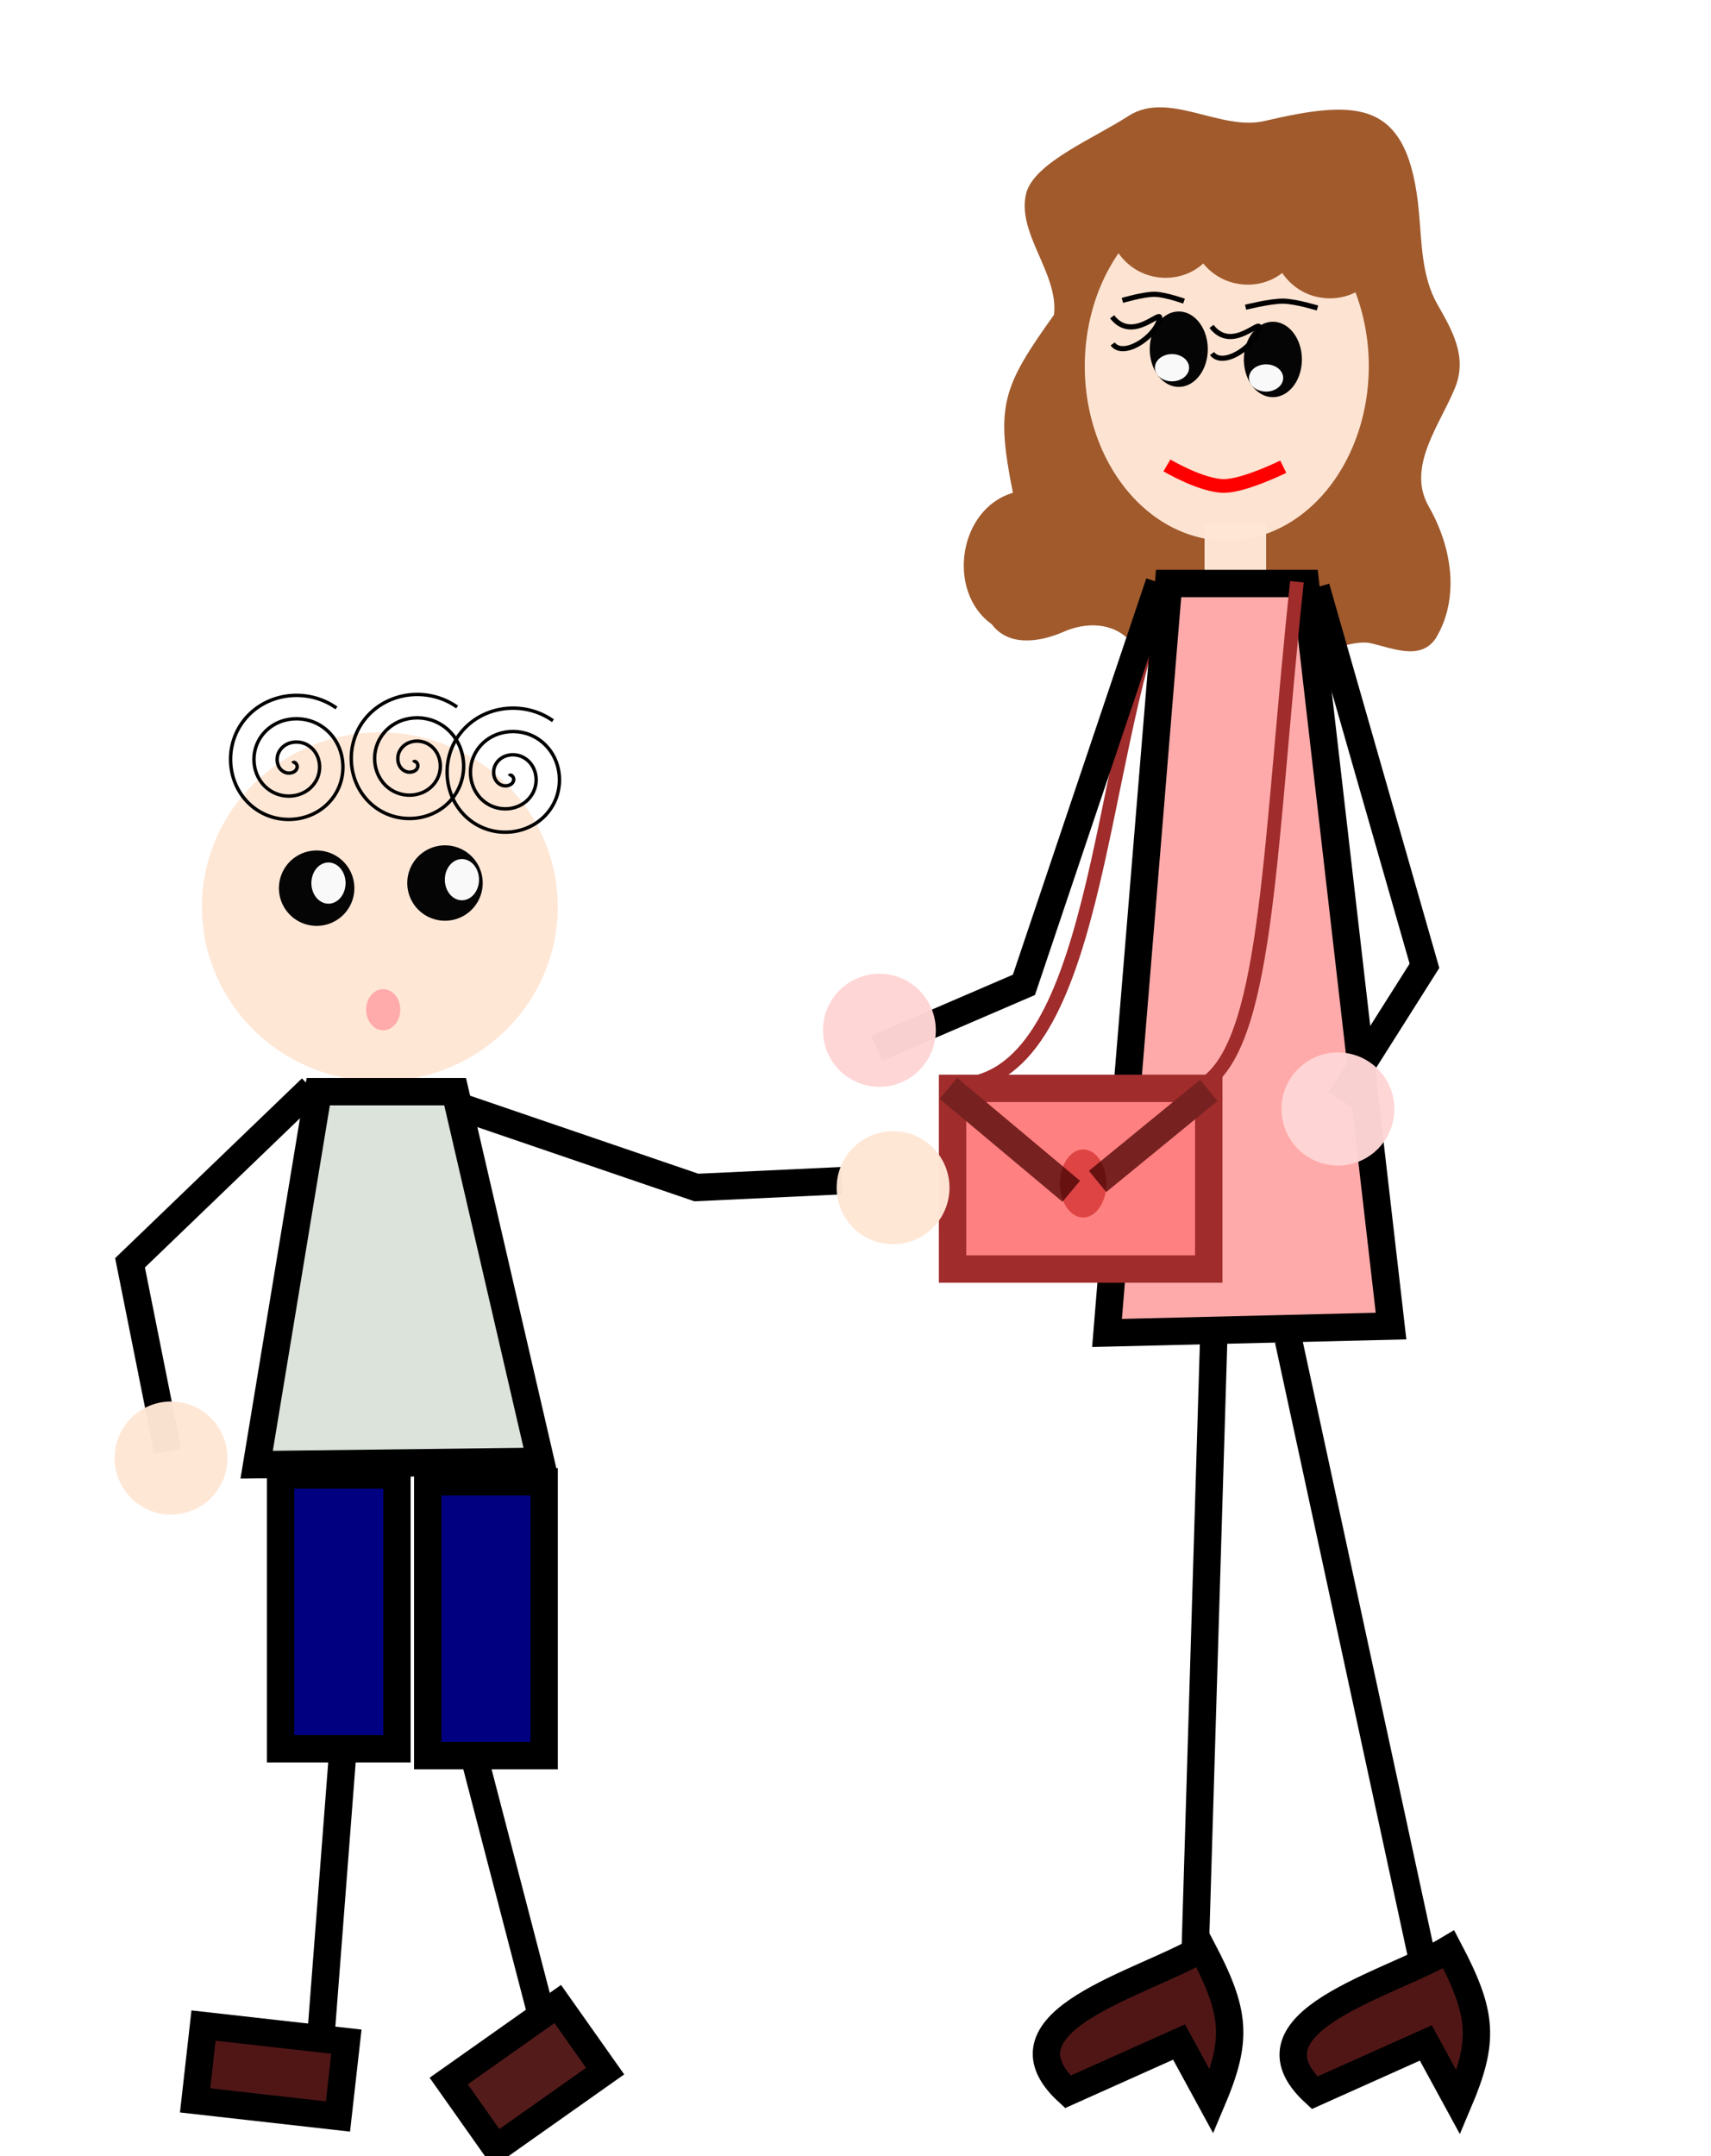 <?xml version="1.0" encoding="UTF-8" standalone="no"?>
<!-- Created with Inkscape (http://www.inkscape.org/) -->
<svg
    xmlns:inkscape="http://www.inkscape.org/namespaces/inkscape"
    xmlns:rdf="http://www.w3.org/1999/02/22-rdf-syntax-ns#"
    xmlns="http://www.w3.org/2000/svg"
    xmlns:xlink="http://www.w3.org/1999/xlink"
    xmlns:ns1="http://sozi.baierouge.fr"
    xmlns:cc="http://creativecommons.org/ns#"
    xmlns:dc="http://purl.org/dc/elements/1.1/"
    xmlns:sodipodi="http://sodipodi.sourceforge.net/DTD/sodipodi-0.dtd"
    id="svg2"
    sodipodi:docname="holding a bag.svg"
    viewBox="0 0 500 630"
    version="1.1"
    inkscape:version="0.48.4 r9939"
  >
  <sodipodi:namedview
      id="namedview4"
      bordercolor="#666666"
      inkscape:pageshadow="2"
      guidetolerance="10"
      pagecolor="#ffffff"
      gridtolerance="10"
      inkscape:window-maximized="1"
      inkscape:zoom="1"
      objecttolerance="10"
      borderopacity="1"
      inkscape:current-layer="svg2"
      inkscape:cx="382.16335"
      inkscape:cy="114.76042"
      inkscape:window-y="-4"
      inkscape:window-x="58"
      inkscape:window-width="962"
      showgrid="false"
      inkscape:pageopacity="0"
      inkscape:window-height="581"
  />
  <defs
      id="defs6"
    >
    <filter
        id="filter4673"
        inkscape:menu="Bevels"
        height="1"
        width="1"
        color-interpolation-filters="sRGB"
        y="0"
        x="0"
        inkscape:menu-tooltip="Soft bevel, slightly depressed middle"
        inkscape:label="Button"
      >
      <feGaussianBlur
          id="feGaussianBlur4675"
          result="result0"
          stdDeviation="2.3"
          in="SourceAlpha"
      />
      <feMorphology
          id="feMorphology4677"
          result="result1"
          radius="6.6"
          in="SourceAlpha"
      />
      <feGaussianBlur
          id="feGaussianBlur4679"
          stdDeviation="8.9"
          in="result1"
      />
      <feColorMatrix
          id="feColorMatrix4681"
          values="1 0 0 0 0 0 1 0 0 0 0 0 1 0 0 0 0 0 0.3 0"
          result="result91"
      />
      <feComposite
          id="feComposite4683"
          operator="out"
          result="result2"
          in2="result91"
          in="result0"
      />
      <feGaussianBlur
          id="feGaussianBlur4685"
          stdDeviation="1.7"
          result="result4"
      />
      <feDiffuseLighting
          id="feDiffuseLighting4687"
          result="result92"
          surfaceScale="10"
        >
        <feDistantLight
            id="feDistantLight4689"
            elevation="45"
            azimuth="225"
        />
      </feDiffuseLighting
      >
      <feBlend
          id="feBlend4691"
          result="result93"
          in2="SourceGraphic"
          mode="multiply"
      />
      <feComposite
          id="feComposite4693"
          operator="in"
          in2="SourceAlpha"
          result="result3"
      />
      <feSpecularLighting
          id="feSpecularLighting4695"
          result="result94"
          surfaceScale="5"
          specularExponent="17.9"
          in="result4"
        >
        <feDistantLight
            id="feDistantLight4697"
            elevation="45"
            azimuth="225"
        />
      </feSpecularLighting
      >
      <feComposite
          id="feComposite4699"
          operator="atop"
          in2="result3"
      />
    </filter
    >
  </defs
  >
  <path
      id="path4768"
      sodipodi:nodetypes="cc"
      style="color:#000000;stroke:#a02c2c;stroke-width:4;fill:none"
      inkscape:connector-curvature="0"
      d="m279 317c42.254-0.098 41.479-94.697 61-143"
  />
  <path
      id="path4131"
      sodipodi:nodetypes="ccccccccccsssscsc"
      style="color:#000000;fill:#a05a2c"
      inkscape:connector-curvature="0"
      d="m300 56c-3.348 11.828 9.472 23.796 8 36-15.26 21.3-17.06 26.68-12 52-15.919 4.681-19.51 28.875-6.176 38.419 4.981 6.649 14.012 5.157 20.655 2.344 6.703-3.053 14.676-3.053 19.923 2.645 6.986 5.061 17.716 6.419 23.998-0.541 6.85-5.601 16.01-0.741 23.179 1.746 7.691 4.847 14.969-1.673 22.433-0.767 6.295 1.24 14.966 5.519 19.544-1.304 7.145-11.825 4.719-26.728-2.045-38.558-6.61-11.561 3.318-23.857 7.707-34.703 3.678-9.091-0.886-16.806-5.146-24.301-4.661-8.199-4.579-17.886-5.43-27.098-3.029-32.796-17.432-33.01-45.288-26.486-12.943 2.862-27.939-9.006-39.558-1.522-10.39 6.695-26.88 13.394-29.78 22.12z"
  />
  <path
      id="path3085"
      sodipodi:rx="52"
      sodipodi:ry="51"
      style="color:#000000;fill-opacity:.976;fill:#ffe6d5"
      sodipodi:type="arc"
      d="m125 117a52 51 0 1 1 -104 0 52 51 0 1 1 104 0z"
      transform="translate(38 148)"
      sodipodi:cy="117"
      sodipodi:cx="73"
  />
  <path
      id="path3087"
      sodipodi:rx="41.5"
      sodipodi:ry="51"
      style="color:#000000;fill-opacity:.976;fill:#ffe6d5"
      sodipodi:type="arc"
      d="m411 28a41.5 51 0 1 1 -83 0 41.5 51 0 1 1 83 0z"
      transform="translate(-11 79)"
      sodipodi:cy="28"
      sodipodi:cx="369.5"
  />
  <path
      id="path3089"
      sodipodi:nodetypes="ccc"
      style="stroke:#000000;stroke-width:8;fill:none"
      inkscape:connector-curvature="0"
      d="m134 323.25 69.5 23.75 42.5-2"
  />
  <path
      id="path3888"
      style="color:#000000;stroke:#000000;stroke-width:8;fill:none"
      inkscape:connector-curvature="0"
      d="m91 318-53 51 11 55"
  />
  <path
      id="rect3896"
      sodipodi:nodetypes="ccccc"
      style="color:#000000;stroke:#000000;stroke-width:8;fill:#dbe3db"
      inkscape:connector-curvature="0"
      d="m93 319h40l25 108-83 1z"
  />
  <rect
      id="rect3899"
      style="color:#000000;stroke:#000000;stroke-width:8;fill:#000080"
      height="80"
      width="34"
      y="431"
      x="82"
  />
  <rect
      id="rect3899-4"
      style="color:#000000;stroke:#000000;stroke-width:8;fill:#000080"
      height="80"
      width="34"
      y="433"
      x="125"
  />
  <path
      id="path3919"
      style="color:#000000;stroke:#000000;stroke-width:8;fill:none"
      inkscape:connector-curvature="0"
      d="m100 514-6 78v1"
  />
  <path
      id="path3927"
      style="color:#000000;stroke:#000000;stroke-width:8;fill:none"
      inkscape:connector-curvature="0"
      d="m139 515 19 73v-1"
  />
  <path
      id="path3085-1-4"
      sodipodi:rx="52"
      sodipodi:ry="51"
      style="color:#000000;fill-opacity:.976;fill:#ffe6d5"
      sodipodi:type="arc"
      d="m125 117a52 51 0 1 1 -104 0 52 51 0 1 1 104 0z"
      transform="matrix(.317 0 0 .324 26.837 388.15)"
      sodipodi:cy="117"
      sodipodi:cx="73"
  />
  <rect
      id="rect3955"
      style="color:#000000;stroke:#000000;stroke-width:8;fill:#501616"
      transform="matrix(.994 .112 -.112 .994 0 0)"
      height="22"
      width="42"
      y="581.33"
      x="125.34"
  />
  <rect
      id="rect3957"
      style="color:#000000;fill-opacity:.976;stroke:#000000;stroke-width:8;fill:#501616"
      transform="matrix(.577 .817 -.817 .577 0 0)"
      height="39"
      width="24"
      y="204.64"
      x="572.23"
  />
  <path
      id="path3085-1-8"
      sodipodi:rx="52"
      sodipodi:ry="51"
      style="color:#000000;fill-opacity:.976;fill:#000000"
      sodipodi:type="arc"
      d="m125 117a52 51 0 1 1 -104 0 52 51 0 1 1 104 0z"
      transform="matrix(.212 0 0 .216 77.058 234.26)"
      sodipodi:cy="117"
      sodipodi:cx="73"
  />
  <path
      id="path3085-1-8-8"
      sodipodi:rx="52"
      sodipodi:ry="51"
      style="color:#000000;fill-opacity:.976;fill:#000000"
      sodipodi:type="arc"
      d="m125 117a52 51 0 1 1 -104 0 52 51 0 1 1 104 0z"
      transform="matrix(.212 0 0 .216 114.56 232.76)"
      sodipodi:cy="117"
      sodipodi:cx="73"
  />
  <path
      id="path3085-1-8-2"
      sodipodi:rx="52"
      sodipodi:ry="51"
      style="color:#000000;fill-opacity:.976;fill:#ffffff"
      sodipodi:type="arc"
      d="m125 117a52 51 0 1 1 -104 0 52 51 0 1 1 104 0z"
      transform="matrix(.096 0 0 .118 88.981 244.24)"
      sodipodi:cy="117"
      sodipodi:cx="73"
  />
  <path
      id="path3085-1-8-2-4"
      sodipodi:rx="52"
      sodipodi:ry="51"
      style="color:#000000;fill-opacity:.976;fill:#ffffff"
      sodipodi:type="arc"
      d="m125 117a52 51 0 1 1 -104 0 52 51 0 1 1 104 0z"
      transform="matrix(.096 0 0 .118 127.98 243.24)"
      sodipodi:cy="117"
      sodipodi:cx="73"
  />
  <path
      id="path3085-1-8-2-5"
      sodipodi:rx="52"
      sodipodi:ry="51"
      style="color:#000000;fill-opacity:.976;fill:#ffaaaa"
      sodipodi:type="arc"
      d="m125 117a52 51 0 1 1 -104 0 52 51 0 1 1 104 0z"
      transform="matrix(.096 0 0 .118 104.98 281.24)"
      sodipodi:cy="117"
      sodipodi:cx="73"
  />
  <path
      id="path4035"
      style="stroke:#000000;stroke-width:1px;fill:none"
      sodipodi:revolution="3"
      sodipodi:type="spiral"
      d="m236 335.09c0.802 0.652-0.483 1.403-1.083 1.333-1.627-0.189-2.094-2.2-1.583-3.5 0.913-2.326 3.851-2.891 5.917-1.833 3.032 1.552 3.709 5.523 2.083 8.333-2.167 3.745-7.203 4.536-10.75 2.333-4.463-2.771-5.367-8.887-2.583-13.167 3.371-5.184 10.572-6.2 15.583-2.833 5.906 3.968 7.036 12.259 3.083 18-4.563 6.629-13.946 7.872-20.417 3.333-7.352-5.157-8.709-15.634-3.583-22.833 5.751-8.077 17.322-9.547 25.25-3.833 8.801 6.343 10.385 19.011 4.083 27.667"
      transform="matrix(-.012 -1 1 -.012 -246.75 463.05)"
      sodipodi:argument="-18.16724"
      sodipodi:cy="335.09448"
      sodipodi:cx="236"
      sodipodi:t0="0"
      sodipodi:radius="20.615528"
      sodipodi:expansion="1"
  />
  <path
      id="path4035-5"
      style="stroke:#000000;stroke-width:1px;fill:none"
      sodipodi:revolution="3"
      sodipodi:type="spiral"
      d="m236 335.09c0.802 0.652-0.483 1.403-1.083 1.333-1.627-0.189-2.094-2.2-1.583-3.5 0.913-2.326 3.851-2.891 5.917-1.833 3.032 1.552 3.709 5.523 2.083 8.333-2.167 3.745-7.203 4.536-10.75 2.333-4.463-2.771-5.367-8.887-2.583-13.167 3.371-5.184 10.572-6.2 15.583-2.833 5.906 3.968 7.036 12.259 3.083 18-4.563 6.629-13.946 7.872-20.417 3.333-7.352-5.157-8.709-15.634-3.583-22.833 5.751-8.077 17.322-9.547 25.25-3.833 8.801 6.343 10.385 19.011 4.083 27.667"
      transform="matrix(-.012 -1 1 -.012 -211.48 462.78)"
      sodipodi:argument="-18.16724"
      sodipodi:cy="335.09448"
      sodipodi:cx="236"
      sodipodi:t0="0"
      sodipodi:radius="20.615528"
      sodipodi:expansion="1"
  />
  <path
      id="path4035-1"
      style="stroke:#000000;stroke-width:1px;fill:none"
      sodipodi:revolution="3"
      sodipodi:type="spiral"
      d="m236 335.09c0.802 0.652-0.483 1.403-1.083 1.333-1.627-0.189-2.094-2.2-1.583-3.5 0.913-2.326 3.851-2.891 5.917-1.833 3.032 1.552 3.709 5.523 2.083 8.333-2.167 3.745-7.203 4.536-10.75 2.333-4.463-2.771-5.367-8.887-2.583-13.167 3.371-5.184 10.572-6.2 15.583-2.833 5.906 3.968 7.036 12.259 3.083 18-4.563 6.629-13.946 7.872-20.417 3.333-7.352-5.157-8.709-15.634-3.583-22.833 5.751-8.077 17.322-9.547 25.25-3.833 8.801 6.343 10.385 19.011 4.083 27.667"
      transform="matrix(-.012 -1 1 -.012 -183.48 466.78)"
      sodipodi:argument="-18.16724"
      sodipodi:cy="335.09448"
      sodipodi:cx="236"
      sodipodi:t0="0"
      sodipodi:radius="20.615528"
      sodipodi:expansion="1"
  />
  <path
      id="path3085-1-8-7"
      sodipodi:rx="52"
      sodipodi:ry="51"
      style="color:#000000;fill-opacity:.976;fill:#000000"
      sodipodi:type="arc"
      d="m125 117a52 51 0 1 1 -104 0 52 51 0 1 1 104 0z"
      transform="matrix(.163 0 0 .216 332.57 76.765)"
      sodipodi:cy="117"
      sodipodi:cx="73"
  />
  <path
      id="path3085-1-8-2-1"
      sodipodi:rx="52"
      sodipodi:ry="51"
      style="color:#000000;fill-opacity:.976;fill:#ffffff"
      sodipodi:type="arc"
      d="m125 117a52 51 0 1 1 -104 0 52 51 0 1 1 104 0z"
      transform="matrix(.096 0 0 .078 335.48 98.324)"
      sodipodi:cy="117"
      sodipodi:cx="73"
  />
  <path
      id="path3085-1-8-7-1"
      sodipodi:rx="52"
      sodipodi:ry="51"
      style="color:#000000;fill-opacity:.976;fill:#000000"
      sodipodi:type="arc"
      d="m125 117a52 51 0 1 1 -104 0 52 51 0 1 1 104 0z"
      transform="matrix(.163 0 0 .216 360.07 79.765)"
      sodipodi:cy="117"
      sodipodi:cx="73"
  />
  <path
      id="path3085-1-8-2-1-5"
      sodipodi:rx="52"
      sodipodi:ry="51"
      style="color:#000000;fill-opacity:.976;fill:#ffffff"
      sodipodi:type="arc"
      d="m125 117a52 51 0 1 1 -104 0 52 51 0 1 1 104 0z"
      transform="matrix(.096 0 0 .078 362.98 101.32)"
      sodipodi:cy="117"
      sodipodi:cx="73"
  />
  <path
      id="path4104"
      sodipodi:nodetypes="ccc"
      style="color:#000000;stroke:#000000;stroke-width:1.502;fill:none"
      inkscape:connector-curvature="0"
      d="m325 92.574c6.137 7.987 15.1-3.19 13.784 0.838-1.52 5.494-10.67 11.157-13.624 7.088"
  />
  <path
      id="path4104-2"
      sodipodi:nodetypes="ccc"
      style="color:#000000;stroke:#000000;stroke-width:1.502;fill:none"
      inkscape:connector-curvature="0"
      d="m354.04 95.379c6.137 7.987 15.1-3.19 13.784 0.838-1.52 5.494-10.67 11.157-13.624 7.088"
  />
  <path
      id="path4190"
      sodipodi:nodetypes="csc"
      style="color:#000000;stroke:#000000;stroke-width:1.502;fill:none"
      inkscape:connector-curvature="0"
      d="m328 87.777s6.225-1.842 9.45-1.782c3.107 0.058 8.55 2.005 8.55 2.005"
  />
  <path
      id="path4190-2"
      sodipodi:nodetypes="csc"
      style="color:#000000;stroke:#000000;stroke-width:1.502;fill:none"
      inkscape:connector-curvature="0"
      d="m364 89.78s7.262-1.842 11.025-1.782c3.625 0.058 9.975 2.005 9.975 2.005"
  />
  <path
      id="path4269"
      sodipodi:nodetypes="csc"
      style="stroke:#ff0000;stroke-width:4;fill:none"
      inkscape:connector-curvature="0"
      d="m341 136s10.254 6.079 16.809 6.001c5.92-0.07 17.19-5.62 17.19-5.62"
  />
  <path
      id="path4035-1-5"
      style="color:#000000;fill:#a05a2c"
      sodipodi:revolution="3"
      sodipodi:type="spiral"
      d="m236 335.09c0.802 0.652-0.483 1.403-1.083 1.333-1.627-0.189-2.094-2.2-1.583-3.5 0.913-2.326 3.851-2.891 5.917-1.833 3.032 1.552 3.709 5.523 2.083 8.333-2.167 3.745-7.203 4.536-10.75 2.333-4.463-2.771-5.367-8.887-2.583-13.167 3.371-5.184 10.572-6.2 15.583-2.833 5.906 3.968 7.036 12.259 3.083 18-4.563 6.629-13.946 7.872-20.417 3.333-7.352-5.157-8.709-15.634-3.583-22.833 5.751-8.077 17.322-9.547 25.25-3.833 8.801 6.343 10.385 19.011 4.083 27.667"
      transform="matrix(-.012 -1 1 -.012 33.519 306.78)"
      sodipodi:argument="-18.16724"
      sodipodi:cy="335.09448"
      sodipodi:cx="236"
      sodipodi:t0="0"
      sodipodi:radius="20.615528"
      sodipodi:expansion="1"
  />
  <path
      id="path4035-1-7"
      style="color:#000000;fill:#a05a2c"
      sodipodi:revolution="3"
      sodipodi:type="spiral"
      d="m236 335.09c0.802 0.652-0.483 1.403-1.083 1.333-1.627-0.189-2.094-2.2-1.583-3.5 0.913-2.326 3.851-2.891 5.917-1.833 3.032 1.552 3.709 5.523 2.083 8.333-2.167 3.745-7.203 4.536-10.75 2.333-4.463-2.771-5.367-8.887-2.583-13.167 3.371-5.184 10.572-6.2 15.583-2.833 5.906 3.968 7.036 12.259 3.083 18-4.563 6.629-13.946 7.872-20.417 3.333-7.352-5.157-8.709-15.634-3.583-22.833 5.751-8.077 17.322-9.547 25.25-3.833 8.801 6.343 10.385 19.011 4.083 27.667"
      transform="matrix(-.012 -1 1 -.012 57.519 310.78)"
      sodipodi:argument="-18.16724"
      sodipodi:cy="335.09448"
      sodipodi:cx="236"
      sodipodi:t0="0"
      sodipodi:radius="20.615528"
      sodipodi:expansion="1"
  />
  <path
      id="path4035-1-7-9"
      style="color:#000000;fill:#a05a2c"
      sodipodi:revolution="3"
      sodipodi:type="spiral"
      d="m236 335.09c0.802 0.652-0.483 1.403-1.083 1.333-1.627-0.189-2.094-2.2-1.583-3.5 0.913-2.326 3.851-2.891 5.917-1.833 3.032 1.552 3.709 5.523 2.083 8.333-2.167 3.745-7.203 4.536-10.75 2.333-4.463-2.771-5.367-8.887-2.583-13.167 3.371-5.184 10.572-6.2 15.583-2.833 5.906 3.968 7.036 12.259 3.083 18-4.563 6.629-13.946 7.872-20.417 3.333-7.352-5.157-8.709-15.634-3.583-22.833 5.751-8.077 17.322-9.547 25.25-3.833 8.801 6.343 10.385 19.011 4.083 27.667"
      transform="matrix(-.012 -1 1 -.012 9.519 304.78)"
      sodipodi:argument="-18.16724"
      sodipodi:cy="335.09448"
      sodipodi:cx="236"
      sodipodi:t0="0"
      sodipodi:radius="20.615528"
      sodipodi:expansion="1"
  />
  <rect
      id="rect4416"
      style="color:#000000;fill-opacity:.976;fill:#ffe6d5"
      height="27"
      width="18"
      y="153"
      x="352"
  />
  <path
      id="path3927-7"
      style="color:#000000;stroke:#000000;stroke-width:8;fill:none"
      inkscape:connector-curvature="0"
      d="m376.5 391.5 40 185v-2.534"
  />
  <path
      id="path3919-9"
      style="color:#000000;stroke:#000000;stroke-width:8;fill:none"
      inkscape:connector-curvature="0"
      d="m355 380.5-6 198.46v2.544"
  />
  <path
      id="rect3896-2"
      sodipodi:nodetypes="ccccc"
      style="color:#000000;stroke:#000000;stroke-width:8;fill:#ffaaaa"
      inkscape:connector-curvature="0"
      d="m341.5 170.5h40l25 216.99-83 2.009z"
  />
  <path
      id="path3089-1"
      sodipodi:nodetypes="cccc"
      style="stroke:#000000;stroke-width:8;fill:none"
      inkscape:connector-curvature="0"
      d="m256.21 306.3 43.008-18.515 39.552-117.51"
  />
  <path
      id="path3085-1-2"
      sodipodi:rx="52"
      sodipodi:ry="51"
      style="color:#000000;fill-opacity:.976;fill:#ffd5d5"
      sodipodi:type="arc"
      d="m125 117a52 51 0 1 1 -104 0 52 51 0 1 1 104 0z"
      transform="matrix(.317 0 0 .324 233.84 263.15)"
      sodipodi:cy="117"
      sodipodi:cx="73"
  />
  <path
      id="path4489"
      style="color:#000000;stroke:#000000;stroke-width:8;fill:#501616"
      d="m354.05 614.13-9.497-17.436-32.497 14.564c-22.596-20.819 21.943-31.577 39.18-41.922 9.94 18.885 10.573 26.505 2.814 44.794z"
      inkscape:transform-center-x="-1.9154165"
      inkscape:transform-center-y="-5.7445205"
      inkscape:connector-curvature="0"
      sodipodi:nodetypes="ccccc"
  />
  <path
      id="path4489-4"
      style="color:#000000;stroke:#000000;stroke-width:8;fill:#501616"
      d="m426.16 614.4-9.497-17.436-32.497 14.564c-22.596-20.819 21.943-31.577 39.18-41.922 9.94 18.885 10.573 26.505 2.814 44.794z"
      inkscape:transform-center-x="-1.9154165"
      inkscape:transform-center-y="-5.7445205"
      inkscape:connector-curvature="0"
      sodipodi:nodetypes="ccccc"
  />
  <path
      id="path3089-1-1"
      sodipodi:nodetypes="cccc"
      style="stroke:#000000;stroke-width:8;fill:none"
      inkscape:connector-curvature="0"
      d="m391.54 321.31 24.724-39.09-31.677-110.57"
  />
  <path
      id="path3085-1-2-1"
      sodipodi:rx="52"
      sodipodi:ry="51"
      style="color:#000000;fill-opacity:.976;fill:#ffd5d5"
      sodipodi:type="arc"
      d="m125 117a52 51 0 1 1 -104 0 52 51 0 1 1 104 0z"
      transform="matrix(.317 0 0 .324 367.84 286.15)"
      sodipodi:cy="117"
      sodipodi:cx="73"
  />
  <g
      id="g4716"
      transform="translate(-262,13)"
    >
    <rect
        id="rect4598"
        style="color:#000000;stroke:#a02c2c;stroke-width:8;fill:#ff8080"
        height="52.797"
        width="74.878"
        y="305.03"
        x="540.36"
    />
    <path
        id="path4602"
        sodipodi:nodetypes="cc"
        d="m539.16 305.03 35.894 30.071"
        style="color:#000000;stroke:#782121;stroke-width:8;fill:#de8787"
        inkscape:connector-curvature="0"
    />
    <path
        id="path4602-4"
        sodipodi:nodetypes="cc"
        d="m615.24 305.62-32.5 26.61"
        style="color:#000000;stroke:#782121;stroke-width:8;fill:#ffaaaa"
        inkscape:connector-curvature="0"
    />
    <path
        id="path4671"
        sodipodi:rx="8"
        sodipodi:ry="11.5"
        style="color:#000000;filter:url(#filter4673);fill:#de8787"
        sodipodi:type="arc"
        d="m574 341.5a8 11.5 0 1 1 -16 0 8 11.5 0 1 1 16 0z"
        transform="matrix(.848 0 0 .864 98.566 37.763)"
        sodipodi:cy="341.5"
        sodipodi:cx="566"
    />
  </g
  >
  <path
      id="path4766"
      sodipodi:nodetypes="cc"
      style="color:#000000;stroke:#a02c2c;stroke-width:4;fill:none"
      inkscape:connector-curvature="0"
      d="m353 316c17.744-13.924 17.948-70.377 26-146"
  />
  <path
      id="path3085-1-9"
      sodipodi:rx="52"
      sodipodi:ry="51"
      style="color:#000000;fill-opacity:.976;fill:#ffe6d5"
      sodipodi:type="arc"
      d="m125 117a52 51 0 1 1 -104 0 52 51 0 1 1 104 0z"
      transform="matrix(.317 0 0 .324 237.84 309.15)"
      sodipodi:cy="117"
      sodipodi:cx="73"
  />
</svg
>
